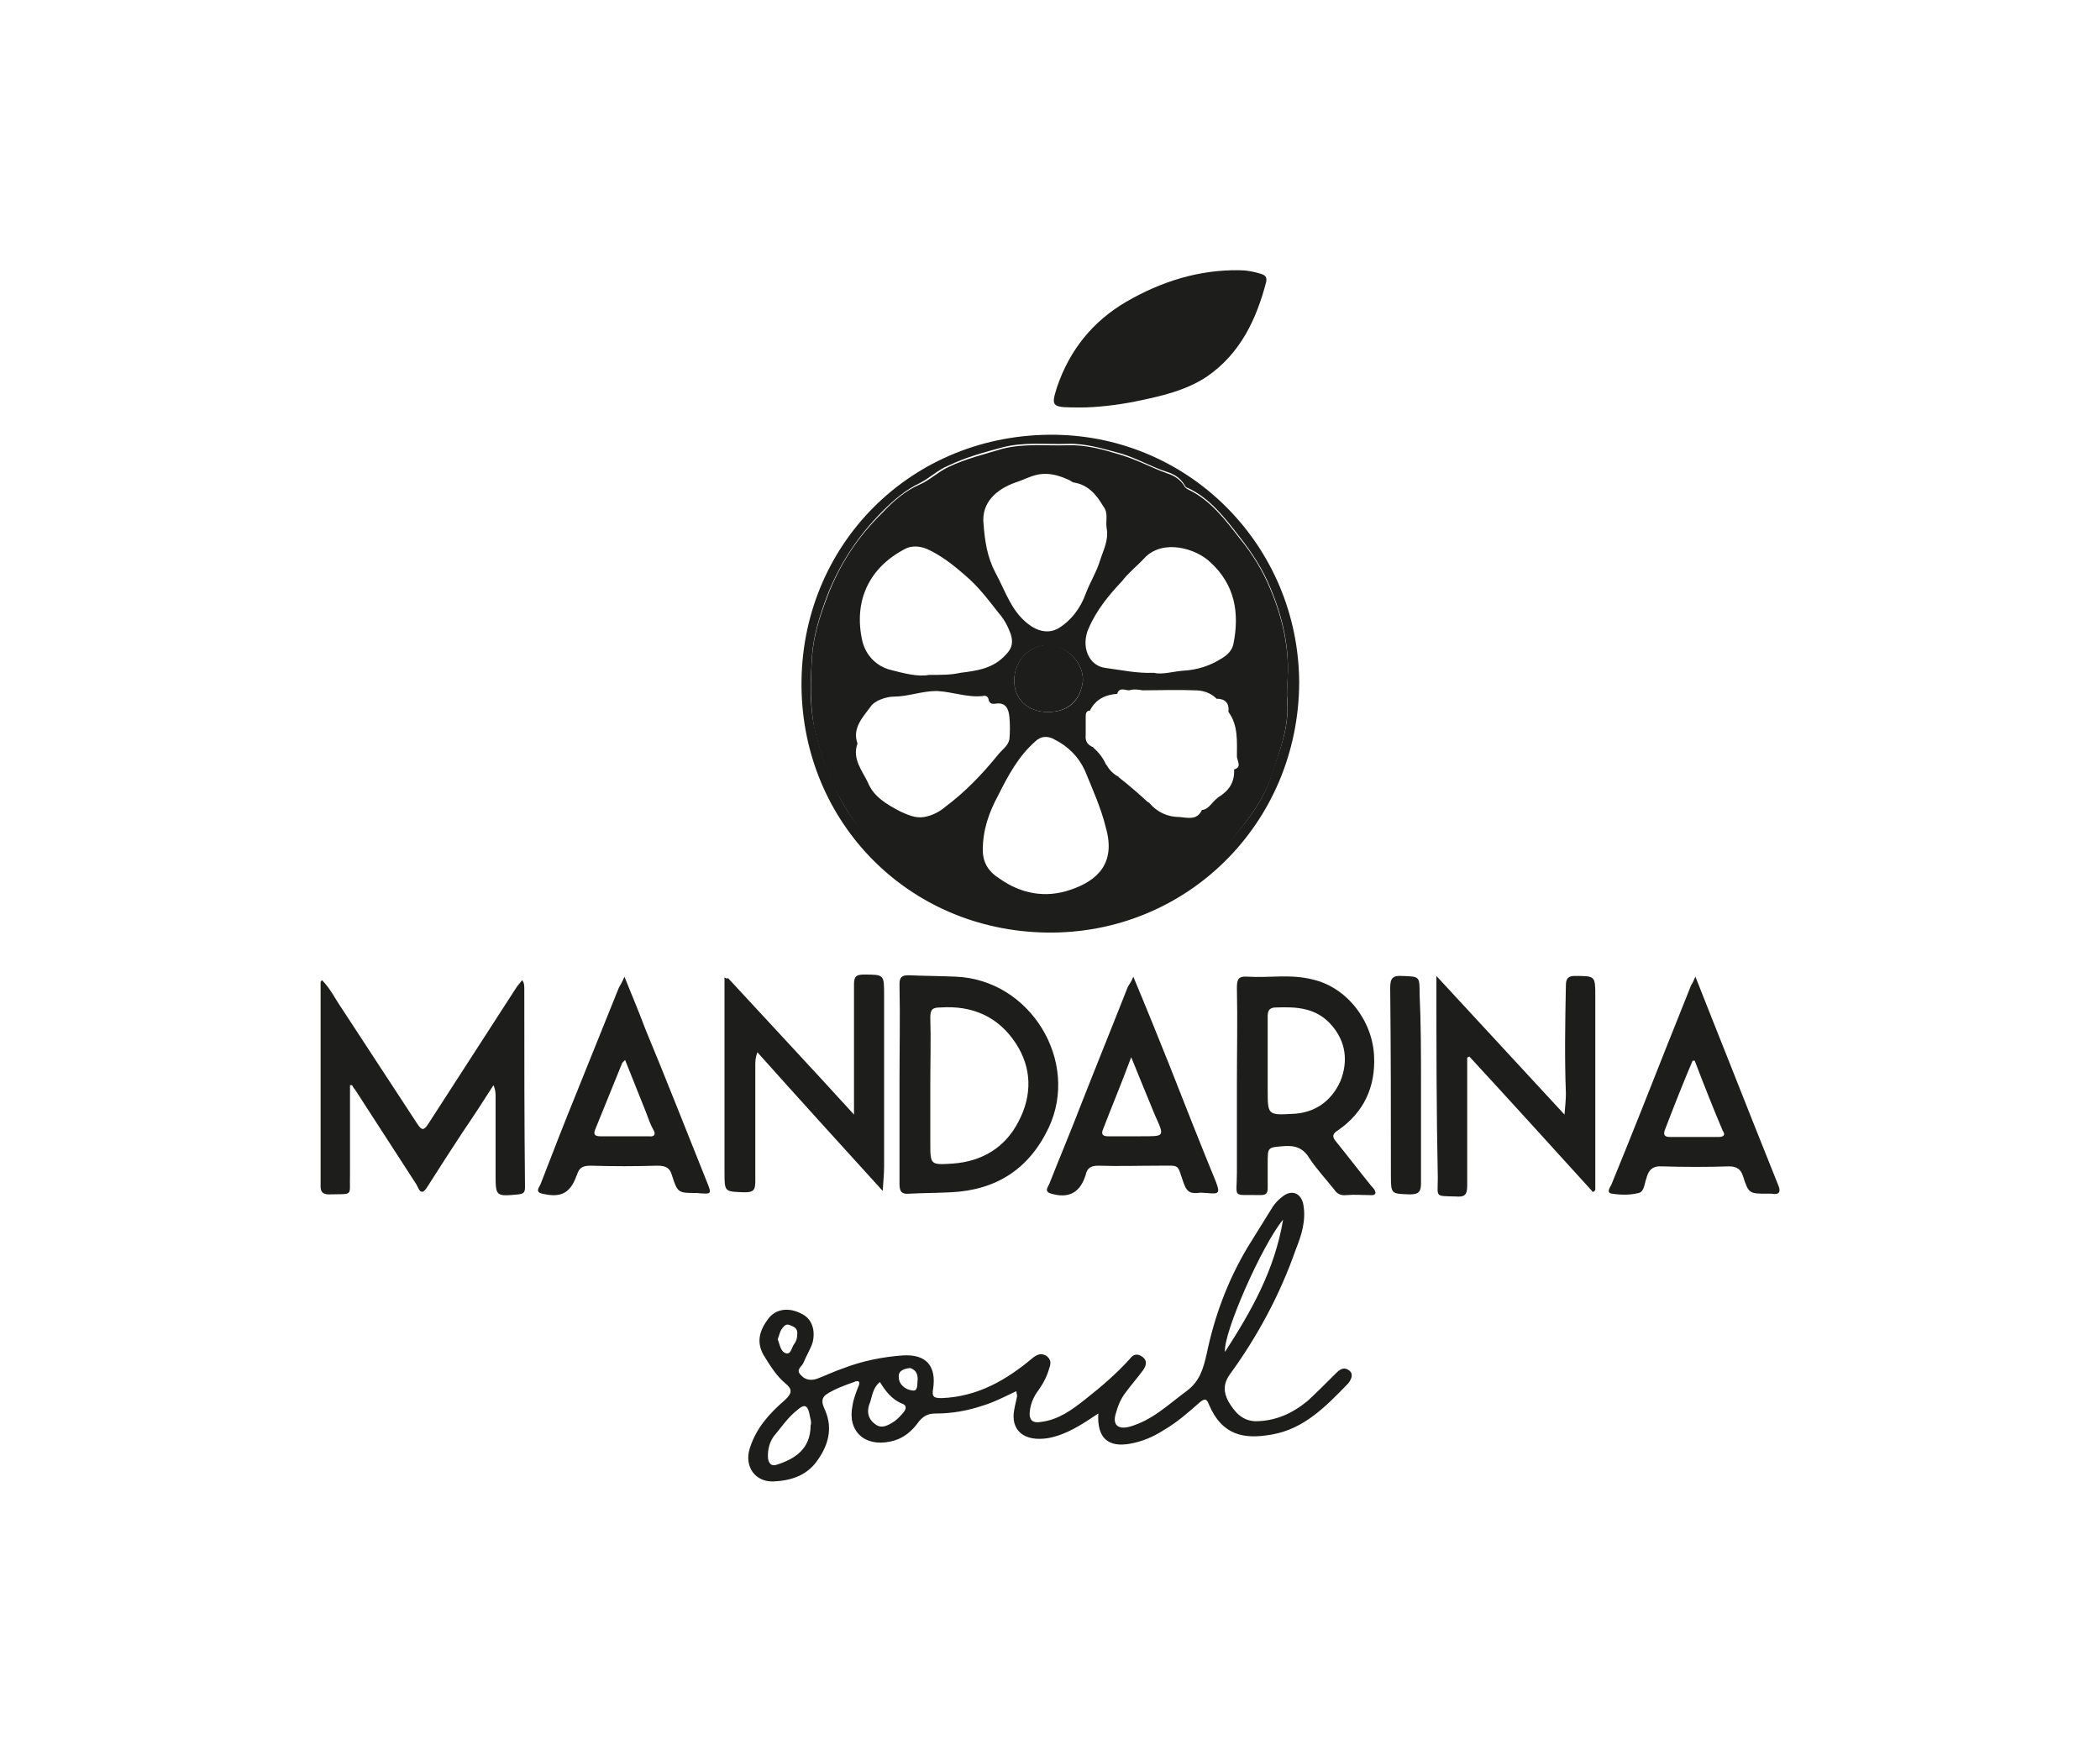 <?xml version="1.0" encoding="utf-8"?>
<!-- Generator: Adobe Illustrator 24.0.3, SVG Export Plug-In . SVG Version: 6.00 Build 0)  -->
<svg version="1.1" id="Capa_1" xmlns="http://www.w3.org/2000/svg" xmlns:xlink="http://www.w3.org/1999/xlink" x="0px" y="0px"
	 viewBox="0 0 300 250" style="enable-background:new 0 0 300 250;" xml:space="preserve">
<style type="text/css">
	.st0{fill:#1D1D1B;}
</style>
<g>
	<path class="st0" d="M50,155c0,3.7,0,7.4,0,11.1c0,0.5,0,1.1,0,1.6c-0.1,3.3,0.6,2.8-3,2.9c-0.8,0-1.2-0.3-1.2-1.1
		c0-9.8,0-19.4,0-29.2c0-0.1,0.1-0.2,0.2-0.3c1.2,1.2,1.9,2.7,2.8,4c3.6,5.5,7.2,11,10.8,16.5c0.7,1.1,1,0.9,1.6,0
		c4.2-6.5,8.4-13,12.6-19.5c0.2-0.3,0.5-0.6,0.8-1c0.3,0.4,0.3,0.8,0.3,1.3c0,9.4,0,18.9,0.1,28.3c0,0.8-0.3,0.9-0.9,1
		c-3.3,0.3-3.3,0.3-3.3-2.9c0-3.6,0-7.2,0-10.9c0-0.6,0-1.1-0.3-1.8c-1.4,2.2-2.9,4.5-4.4,6.7c-1.7,2.6-3.4,5.2-5.1,7.9
		c-0.9,1.4-1.2,0.1-1.5-0.4c-2.9-4.5-5.9-9.1-8.8-13.6c-0.2-0.2-0.3-0.4-0.4-0.6C50.1,155,50.1,155,50,155z"/>
	<path class="st0" d="M154.5,58.2c-4.3,0-4.4,0-3.5-2.9c1.8-5.3,5.1-9.4,9.9-12.2c5-2.9,10.4-4.6,16.2-4.5c1,0,2,0.2,3,0.5
		c0.6,0.2,0.9,0.4,0.8,1.1c-1.4,5.4-3.7,10.3-8.5,13.6c-3,2-6.6,2.8-10,3.5C159.5,57.9,156.4,58.2,154.5,58.2z"/>
	<path class="st0" d="M104,139.7c5.9,6.4,11.9,12.8,18,19.5c0-2.3,0-4.1,0-6.1c0-4.1,0-8.3,0-12.5c0-1.1,0.3-1.4,1.4-1.4
		c2.9,0,2.9,0,2.9,2.9c0,8.2,0,16.3,0,24.5c0,1-0.1,2-0.2,3.5c-6.1-6.7-12-13.2-17.9-19.8c-0.3,0.8-0.3,1.3-0.3,1.9
		c0,5.6,0,11,0,16.6c0,1.2-0.3,1.5-1.5,1.5c-2.9-0.1-2.9,0-2.9-2.9c0-8.5,0-17,0-25.5c0-0.8,0-1.5,0-2.3
		C103.8,139.8,103.9,139.8,104,139.7z"/>
	<path class="st0" d="M205.2,139.4c6.2,6.7,12.1,13.1,18.3,19.8c0.1-1.2,0.2-2.1,0.2-3c-0.2-5.1-0.1-10.4,0-15.5
		c0-1.1,0.5-1.3,1.3-1.3c2.9,0,2.9,0,2.9,2.9c0,8.4,0,16.9,0,25.3c0,0.8,0,1.5,0,2.4c-0.1,0.1-0.3,0.2-0.3,0.3
		c-5.9-6.5-11.8-13-17.7-19.4c-0.1,0.1-0.3,0.1-0.3,0.2c0,0.8,0,1.5,0,2.3c0,5.3,0,10.6,0,16c0,1.3-0.4,1.6-1.6,1.5
		c-3.1-0.1-2.6,0.2-2.6-2.7C205.2,158.5,205.2,149.3,205.2,139.4z"/>
	<path class="st0" d="M203,154.9c0,4.7,0,9.3,0,14.1c0,1.2-0.3,1.6-1.6,1.6c-2.6-0.1-2.7,0-2.7-2.6c0-8.9,0-17.8-0.1-26.9
		c0-1.3,0.3-1.8,1.7-1.7c2.5,0.1,2.5,0,2.5,2.6C203,146.3,203,150.6,203,154.9C203,154.9,203,154.9,203,154.9z"/>
	<path class="st0" d="M192.8,195.8c-0.7-0.6-1.3-0.3-1.9,0.3c-1.3,1.3-2.7,2.7-4.1,4c-2.2,1.8-4.6,2.9-7.5,2.9
		c-1.9-0.1-2.9-1.3-3.8-2.8c-0.7-1.3-0.8-2.5,0.2-3.9c4-5.5,7.2-11.5,9.4-17.8c0.8-2,1.5-4.1,1.1-6.4c-0.3-1.7-1.7-2.3-3.1-1.1
		c-0.5,0.4-0.9,0.8-1.3,1.4c-1.2,1.9-2.4,3.9-3.6,5.8c-2.8,4.7-4.7,9.8-5.8,15.1c-0.5,2.2-1,4-2.9,5.4c-2.6,1.9-4.9,4.2-8.2,5.1
		c-1.6,0.4-2.4-0.3-1.9-1.9c0.3-1.1,0.7-2.1,1.4-3c0.8-1.1,1.7-2.1,2.5-3.2c0.4-0.6,0.7-1.3-0.1-1.9c-0.7-0.5-1.3-0.4-1.8,0.3
		c-1.9,2.1-4.1,4-6.4,5.8c-1.9,1.5-3.8,2.9-6.3,3.2c-1.1,0.2-1.7-0.2-1.6-1.4c0.1-1.2,0.6-2.3,1.3-3.2c0.7-1,1.2-2,1.5-3.1
		c0.3-0.8,0.2-1.3-0.5-1.8c-0.7-0.3-1.1-0.2-1.8,0.3c-3.8,3.2-7.9,5.6-13.1,5.8c-1.1,0-1.4-0.2-1.2-1.3c0.5-3.3-1-5-4.3-4.8
		c-2.9,0.2-5.9,0.8-8.7,1.9c-1.2,0.4-2.4,1-3.5,1.4c-0.8,0.3-1.7,0.3-2.4-0.5c-0.8-0.8,0.2-1.2,0.4-1.8c0.4-1,1-1.9,1.3-2.9
		c0.4-1.7-0.1-3.3-1.5-4c-1.8-1-3.7-0.8-4.8,0.6c-1.3,1.7-1.9,3.5-0.5,5.6c0.8,1.3,1.7,2.7,2.9,3.7c1,0.8,1,1.4-0.1,2.4
		c-2.2,1.9-4.1,4-5,6.9c-0.8,2.6,0.8,4.8,3.4,4.7c2.4-0.1,4.7-0.8,6.2-2.9c1.6-2.2,2.3-4.6,1.2-7.2c-0.3-0.7-0.8-1.6,0.1-2.3
		c1.2-0.8,2.6-1.3,4-1.8c0.6-0.3,1-0.1,0.6,0.7c-0.3,0.8-0.7,1.8-0.8,2.6c-0.8,3.7,1.7,6,5.4,5.2c1.9-0.4,3.1-1.5,4.1-2.9
		c0.7-0.8,1.3-1.1,2.4-1.1c2.3,0,4.5-0.4,6.6-1.1c1.7-0.5,3.2-1.3,4.9-2.1c0,0.3,0.1,0.5,0.1,0.7c-0.1,0.6-0.3,1.3-0.4,1.9
		c-0.6,3,1.4,4.7,4.9,4.1c2.6-0.5,4.7-1.9,7.1-3.5c-0.2,3.5,1.4,4.9,4.6,4.3c1.7-0.3,3.3-1,4.7-1.9c1.9-1.1,3.5-2.5,5.2-4
		c0.7-0.6,1-0.5,1.3,0.3c1.9,4.5,5.1,5,9,4.3c4.6-0.8,7.7-4,10.9-7.3C193,197.1,193.4,196.3,192.8,195.8z M183.3,174.2
		c-1.2,7.2-4.5,13-8.3,18.9C174.7,190.5,180.3,177.8,183.3,174.2z M112.3,193.3c-0.8-0.2-0.9-1.3-1.2-2c0.2-0.5,0.3-1.1,0.6-1.5
		c0.3-0.4,0.6-0.8,1.2-0.5c0.5,0.2,1,0.4,1,1.1c0,0.6-0.1,1.1-0.4,1.5C113.1,192.4,113,193.5,112.3,193.3z M115.8,203.6
		c0,3.4-2.3,4.8-4.8,5.6c-0.8,0.3-1.3-0.2-1.3-1.2c0-1,0.2-1.9,0.8-2.8c1.1-1.3,2-2.7,3.4-3.8c0.9-0.8,1.4-0.8,1.7,0.4
		C115.7,202.5,116,203.1,115.8,203.6z M129.1,201.7c-0.4,0.5-0.8,0.9-1.3,1.3c-0.8,0.5-1.8,1.2-2.8,0.4c-1.1-0.8-1.2-2-0.7-3.1
		c0.3-0.9,0.4-2.1,1.4-2.9c0.8,1.3,1.7,2.5,3.2,3.1C129.5,200.7,129.5,201.2,129.1,201.7z M131.1,197c-0.1,0.7,0.1,1.8-0.8,1.6
		c-0.9-0.1-1.9-0.8-1.9-1.9c-0.1-0.9,0.7-1.2,1.6-1.3C130.7,195.6,131.1,196.1,131.1,197z"/>
	<path class="st0" d="M195.9,169.4c-1.7-2.1-3.3-4.2-5-6.3c-0.7-0.8-0.5-1.2,0.3-1.7c3.6-2.5,5.3-6.1,5.1-10.5
		c-0.2-5.1-3.9-9.9-8.8-11c-3.1-0.8-6.2-0.2-9.3-0.4c-1.3-0.1-1.5,0.4-1.5,1.6c0.1,4.6,0,9.3,0,13.9c0,4.1,0,8.3,0,12.5
		c0,3.8-0.8,3.1,3.4,3.2c0.8,0,1-0.3,1-1c0-1.2,0-2.4,0-3.6c0-2.3,0-2.2,2.4-2.4c1.6-0.1,2.7,0.3,3.6,1.8c1,1.5,2.3,2.9,3.5,4.4
		c0.4,0.6,0.9,0.9,1.8,0.8c1.1-0.1,2.2,0,3.2,0c0.3,0,0.8,0.1,0.9-0.3C196.5,170,196.1,169.6,195.9,169.4z M184.6,159.1
		c-3.5,0.2-3.5,0.1-3.5-3.4c0-1.4,0-2.9,0-4.2c0-2.1,0-4.3,0-6.4c0-0.8,0.3-1.2,1.2-1.2c2.9-0.1,5.7,0,7.9,2.5
		c2.1,2.4,2.4,5.2,1.3,8C190.2,157.3,187.8,159,184.6,159.1z"/>
	<path class="st0" d="M136.5,139.5c-2.3-0.1-4.5-0.1-6.7-0.2c-1,0-1.3,0.3-1.3,1.3c0.1,4.7,0,9.3,0,14.1l0,0c0,4.8,0,9.6,0,14.4
		c0,1.1,0.3,1.5,1.4,1.4c1.9-0.1,3.9-0.1,5.9-0.2c6.5-0.3,11.2-3.3,14-9.2C154.3,151.6,147.2,139.9,136.5,139.5z M145.5,160.2
		c-1.9,3.7-5.2,5.7-9.4,6c-3.2,0.2-3.2,0.2-3.2-3c0-2.7,0-5.5,0-8.2c0-3.2,0.1-6.5,0-9.7c0-1.2,0.4-1.4,1.5-1.4
		c4.5-0.3,8.2,1.3,10.7,5.1C147.4,152.5,147.5,156.4,145.5,160.2z"/>
	<path class="st0" d="M100.9,168.6c-2.9-7.2-5.7-14.4-8.7-21.6c-0.9-2.4-1.9-4.8-3-7.5c-0.3,0.8-0.6,1.2-0.8,1.6c-2,5-4,9.9-6,14.9
		c-1.8,4.4-3.5,8.8-5.2,13.2c-0.2,0.4-0.8,1.1,0.3,1.3c2.5,0.6,3.9,0,4.8-2.4c0-0.1,0-0.1,0.1-0.2c0.3-1.1,0.8-1.4,2-1.4
		c3.2,0.1,6.3,0.1,9.5,0c1.2,0,1.8,0.3,2.1,1.4c0.8,2.5,0.9,2.5,3.5,2.5C101.8,170.6,101.7,170.6,100.9,168.6z M92.7,162.3
		c-2.3,0-4.5,0-6.9,0c-0.6,0-1.1-0.1-0.8-0.9c1.3-3.2,2.6-6.4,3.9-9.6c0.1-0.1,0.2-0.2,0.4-0.4c1,2.5,2,5,3,7.5
		c0.3,0.8,0.6,1.7,1,2.4C93.8,162.1,93.4,162.4,92.7,162.3z"/>
	<path class="st0" d="M254,169.2c-2.4-6-4.8-12-7.2-18.1c-1.5-3.8-3-7.5-4.6-11.6c-0.3,0.7-0.4,0.9-0.6,1.2c-2.4,6-4.8,12-7.2,18.1
		c-1.4,3.5-2.8,7-4.2,10.4c-0.2,0.4-0.8,1.2,0.1,1.3c1.3,0.2,2.6,0.2,3.8-0.1c0.8-0.2,0.8-1.3,1.1-2.1c0.3-1.2,0.9-1.8,2.3-1.7
		c3.2,0.1,6.3,0.1,9.5,0c1.1,0,1.7,0.4,2,1.4c0.8,2.5,0.9,2.5,3.5,2.5c0.2,0,0.4,0,0.6,0C254.1,170.7,254.5,170.3,254,169.2z
		 M245.5,162.4c-2.3,0-4.5,0-6.9,0c-0.7,0-1-0.2-0.8-0.9c1.3-3.4,2.6-6.7,4-10c0.1,0,0.3,0,0.3,0c1.3,3.4,2.6,6.7,4,10
		C246.6,162.2,246.1,162.4,245.5,162.4z"/>
	<path class="st0" d="M173.7,168.8c-2.3-5.6-4.5-11.2-6.7-16.8c-1.6-4-3.3-8.2-5.1-12.5c-0.3,0.8-0.6,1.1-0.8,1.5
		c-2.2,5.6-4.4,11-6.6,16.6c-1.5,3.9-3.1,7.7-4.6,11.5c-0.2,0.5-0.8,1.1,0.3,1.4c2.4,0.7,4-0.1,4.8-2.4c0-0.1,0.1-0.2,0.1-0.3
		c0.2-1,0.8-1.3,1.8-1.3c2.9,0.1,5.7,0,8.7,0c3.1,0,2.5-0.3,3.5,2.5c0.4,1.1,0.8,1.5,2,1.4c0.4-0.1,0.8,0,1.3,0
		C174.2,170.6,174.3,170.4,173.7,168.8z M163,162.3c-1.6,0-3.1,0-4.7,0c-0.5,0-1-0.1-0.8-0.8c1.3-3.4,2.7-6.7,4.1-10.5
		c1.2,3,2.3,5.6,3.4,8.3C166.4,162.4,166.4,162.3,163,162.3z"/>
	<g>
		<path class="st0" d="M150.8,62.1c-20.6-0.3-36.5,15.8-36.3,36c0.2,19.3,15.2,34.8,35,35.1c19.9,0.3,36-15.5,36.1-35.7
			C185.5,78,170,62.4,150.8,62.1z M181.7,110.5c-1.3,4.3-4.2,7.7-7.2,10.9c-2.3,2.5-4.9,4.6-7.7,6.1c-1.9,0.9-3.7,2-5.8,2.4
			c-1.1,0.3-2.1,0.8-3.2,1.1c-3.5,1-7.1,0.4-10.6,0.5c-2.6,0.1-5.1-0.6-7.7-1.4c-2.9-0.9-5.6-2-8.1-3.8c-2.9-2-5.6-4.1-7.7-6.9
			c-1.8-2.2-3.4-4.5-4.5-7.1c-1.3-2.7-2.2-5.6-2.9-8.6c-0.7-3.4-0.5-6.7-0.3-10c0.2-2.9,1.1-5.8,2.2-8.7c1.8-4.6,4.5-8.6,7.9-12
			c1.5-1.5,3.2-3,5.3-4c1.4-0.7,2.6-1.9,4.1-2.5c2.5-1.2,5.1-1.9,7.7-2.6c3.1-0.8,6.1-0.4,9.3-0.5c2.6-0.1,5.1,0.7,7.7,1.4
			c2.3,0.7,4.3,1.9,6.5,2.6c1,0.3,2,0.9,2.6,2c0.1,0.2,0.3,0.3,0.4,0.3c3.2,1.5,5.3,4.3,7.4,7c1.8,2.3,3.3,4.6,4.4,7.3
			c1.8,4.3,2.8,8.8,2.4,13.5c0,0.8-0.1,1.7,0,2.5C184.2,103.9,182.8,107.2,181.7,110.5z"/>
		<path class="st0" d="M144.9,97.1c-0.1,2.7,1.9,4.6,4.8,4.6c2.9,0,4.7-1.7,5-4.5c0.1-2.6-2.4-4.9-4.6-5.1
			C146.8,92,144.9,94.6,144.9,97.1z"/>
		<path class="st0" d="M183.9,97.7c0.4-4.7-0.6-9.2-2.4-13.5c-1.1-2.7-2.6-5.1-4.4-7.3c-2.1-2.7-4.2-5.5-7.4-7
			c-0.2-0.1-0.3-0.2-0.4-0.3c-0.6-1.1-1.6-1.7-2.6-2c-2.2-0.8-4.2-1.9-6.5-2.6c-2.6-0.8-5.1-1.5-7.7-1.4c-3.1,0.1-6.1-0.3-9.3,0.5
			c-2.6,0.8-5.2,1.4-7.7,2.6c-1.5,0.7-2.7,1.9-4.1,2.5c-2.1,0.9-3.8,2.4-5.3,4c-3.5,3.4-6.1,7.3-7.9,12c-1.1,2.9-2,5.7-2.2,8.7
			c-0.2,3.3-0.3,6.7,0.3,10c0.7,3,1.6,5.9,2.9,8.6c1.2,2.5,2.8,4.9,4.5,7.1c2.2,2.8,4.9,4.9,7.7,6.9c2.4,1.8,5.2,2.9,8.1,3.8
			c2.5,0.8,5.1,1.5,7.7,1.4c3.5-0.1,7.1,0.5,10.6-0.5c1.1-0.3,2.1-0.8,3.2-1.1c2.1-0.4,4-1.5,5.8-2.4c2.9-1.4,5.5-3.5,7.7-6.1
			c2.9-3.3,5.8-6.7,7.2-10.9c1.1-3.4,2.4-6.7,2.2-10.3C183.8,99.4,183.9,98.6,183.9,97.7z M163.6,79.6c2.6-2.6,7.2-1.3,9.3,0.7
			c3.5,3.2,4.2,7.2,3.3,11.7c-0.2,0.9-0.8,1.5-1.6,2c-1.7,1.1-3.6,1.7-5.6,1.8c-1.4,0.1-2.9,0.6-4.2,0.3c-2.4,0.1-4.6-0.4-6.9-0.7
			c-2.4-0.3-3.5-3.1-2.4-5.6c1.1-2.6,2.9-4.8,4.8-6.8C161.2,81.8,162.5,80.8,163.6,79.6z M145.1,68.9c1.3-0.4,2.4-1.1,3.8-1.2
			c1.4-0.1,2.6,0.3,3.9,0.9c0.2,0.1,0.3,0.2,0.5,0.3c2.1,0.3,3.3,1.7,4.3,3.4c0.8,1,0.3,2.1,0.5,3.2c0.3,1.7-0.5,3.1-1,4.7
			c-0.5,1.6-1.4,3-2,4.6c-0.7,2-2.1,3.9-4,5c-1.1,0.6-2.4,0.5-3.7-0.3c-2.9-1.9-3.7-5-5.2-7.7c-1.2-2.3-1.5-4.5-1.7-7
			C140.2,71.8,142.3,69.9,145.1,68.9z M154.7,97.2c-0.3,2.8-2,4.5-5,4.5c-2.9,0-4.9-1.9-4.8-4.6c0-2.4,1.9-5.1,5.1-4.9
			C152.3,92.3,154.8,94.6,154.7,97.2z M129.3,78.4c0.9-0.5,2.1-0.4,3.1,0c2,0.9,3.8,2.3,5.5,3.8c1.9,1.6,3.3,3.5,4.8,5.4
			c0.8,0.9,1.3,1.9,1.7,3c0.3,1,0.3,1.9-0.7,2.9c-1.8,2-4.1,2.3-6.5,2.6c-1.3,0.3-2.7,0.3-4.5,0.3c-1.5,0.3-3.5-0.2-5.4-0.7
			c-2.1-0.5-3.6-2.1-4.1-4.1C121.9,85.9,124.1,81.1,129.3,78.4z M135.1,115.2c-0.8,0.7-1.9,1.3-3.1,1.5c-1.2,0.2-2.3-0.3-3.4-0.8
			c-1.9-1-3.8-2.1-4.6-4.1c-0.8-1.7-2.3-3.4-1.5-5.6c-0.8-2.2,0.8-3.8,1.9-5.3c0.5-0.8,2.2-1.4,3.3-1.4c2,0,4-0.8,6.1-0.8
			c2.3,0.1,4.5,1,6.7,0.7c0.3-0.1,0.6,0.1,0.7,0.4c0.1,0.7,0.5,0.8,1.1,0.7c1.4-0.2,1.8,0.8,1.9,1.9c0.1,1.1,0.1,2.2,0,3.2
			c-0.2,1-1.1,1.5-1.7,2.3C140.3,110.6,137.9,113.1,135.1,115.2z M152.9,127.1c-3.5,1.2-7,0.6-10.1-1.6c-1.6-1-2.4-2.3-2.4-4.1
			c0-2.9,0.9-5.4,2.2-7.8c1.4-2.8,2.9-5.6,5.3-7.7c0.8-0.8,1.8-0.8,2.7-0.3c2,1,3.5,2.5,4.4,4.5c1.1,2.7,2.3,5.3,3,8.2
			C159.4,123.3,156.8,125.8,152.9,127.1z M176.3,109.9C176.3,109.9,176.3,109.9,176.3,109.9c0.1,1.9-0.8,3.1-2.3,4c0,0,0,0,0,0
			c0,0-0.1,0.1-0.1,0.1c-0.8,0.6-1.2,1.6-2.2,1.7c-0.7,1.5-2,1.1-3.2,1c-1.7,0-3.2-0.7-4.3-2c-0.1-0.1-0.2-0.1-0.3-0.2
			c-1.3-1.2-2.7-2.4-4.1-3.5c0,0,0-0.1-0.1-0.1c-0.7-0.4-1.2-0.9-1.6-1.6c0,0-0.1-0.1-0.1-0.1c-0.4-0.9-1-1.7-1.8-2.4
			c0,0,0-0.1-0.1-0.1c-0.7-0.3-1.1-0.8-1-1.7c0-0.9,0-1.8,0-2.7c0-0.4,0.1-0.8,0.6-0.8c0.8-1.6,2.2-2.3,4-2.4c0,0,0,0-0.1,0
			c0.3-1,1.1-0.5,1.7-0.5c0.8-0.2,1.3-0.1,1.9,0c2.4,0,5-0.1,7.4,0c1.2,0,2.3,0.3,3.2,1.2c0,0,0,0,0.1,0.1c0-0.1-0.1-0.1-0.1-0.1
			c1.2,0,1.8,0.6,1.7,1.8c0,0-0.1,0-0.1-0.1c0,0.1,0.1,0.1,0.1,0.2c1.4,1.9,1.2,4.2,1.2,6.4C176.8,108.8,177.4,109.6,176.3,109.9z"
			/>
	</g>
</g>
</svg>
